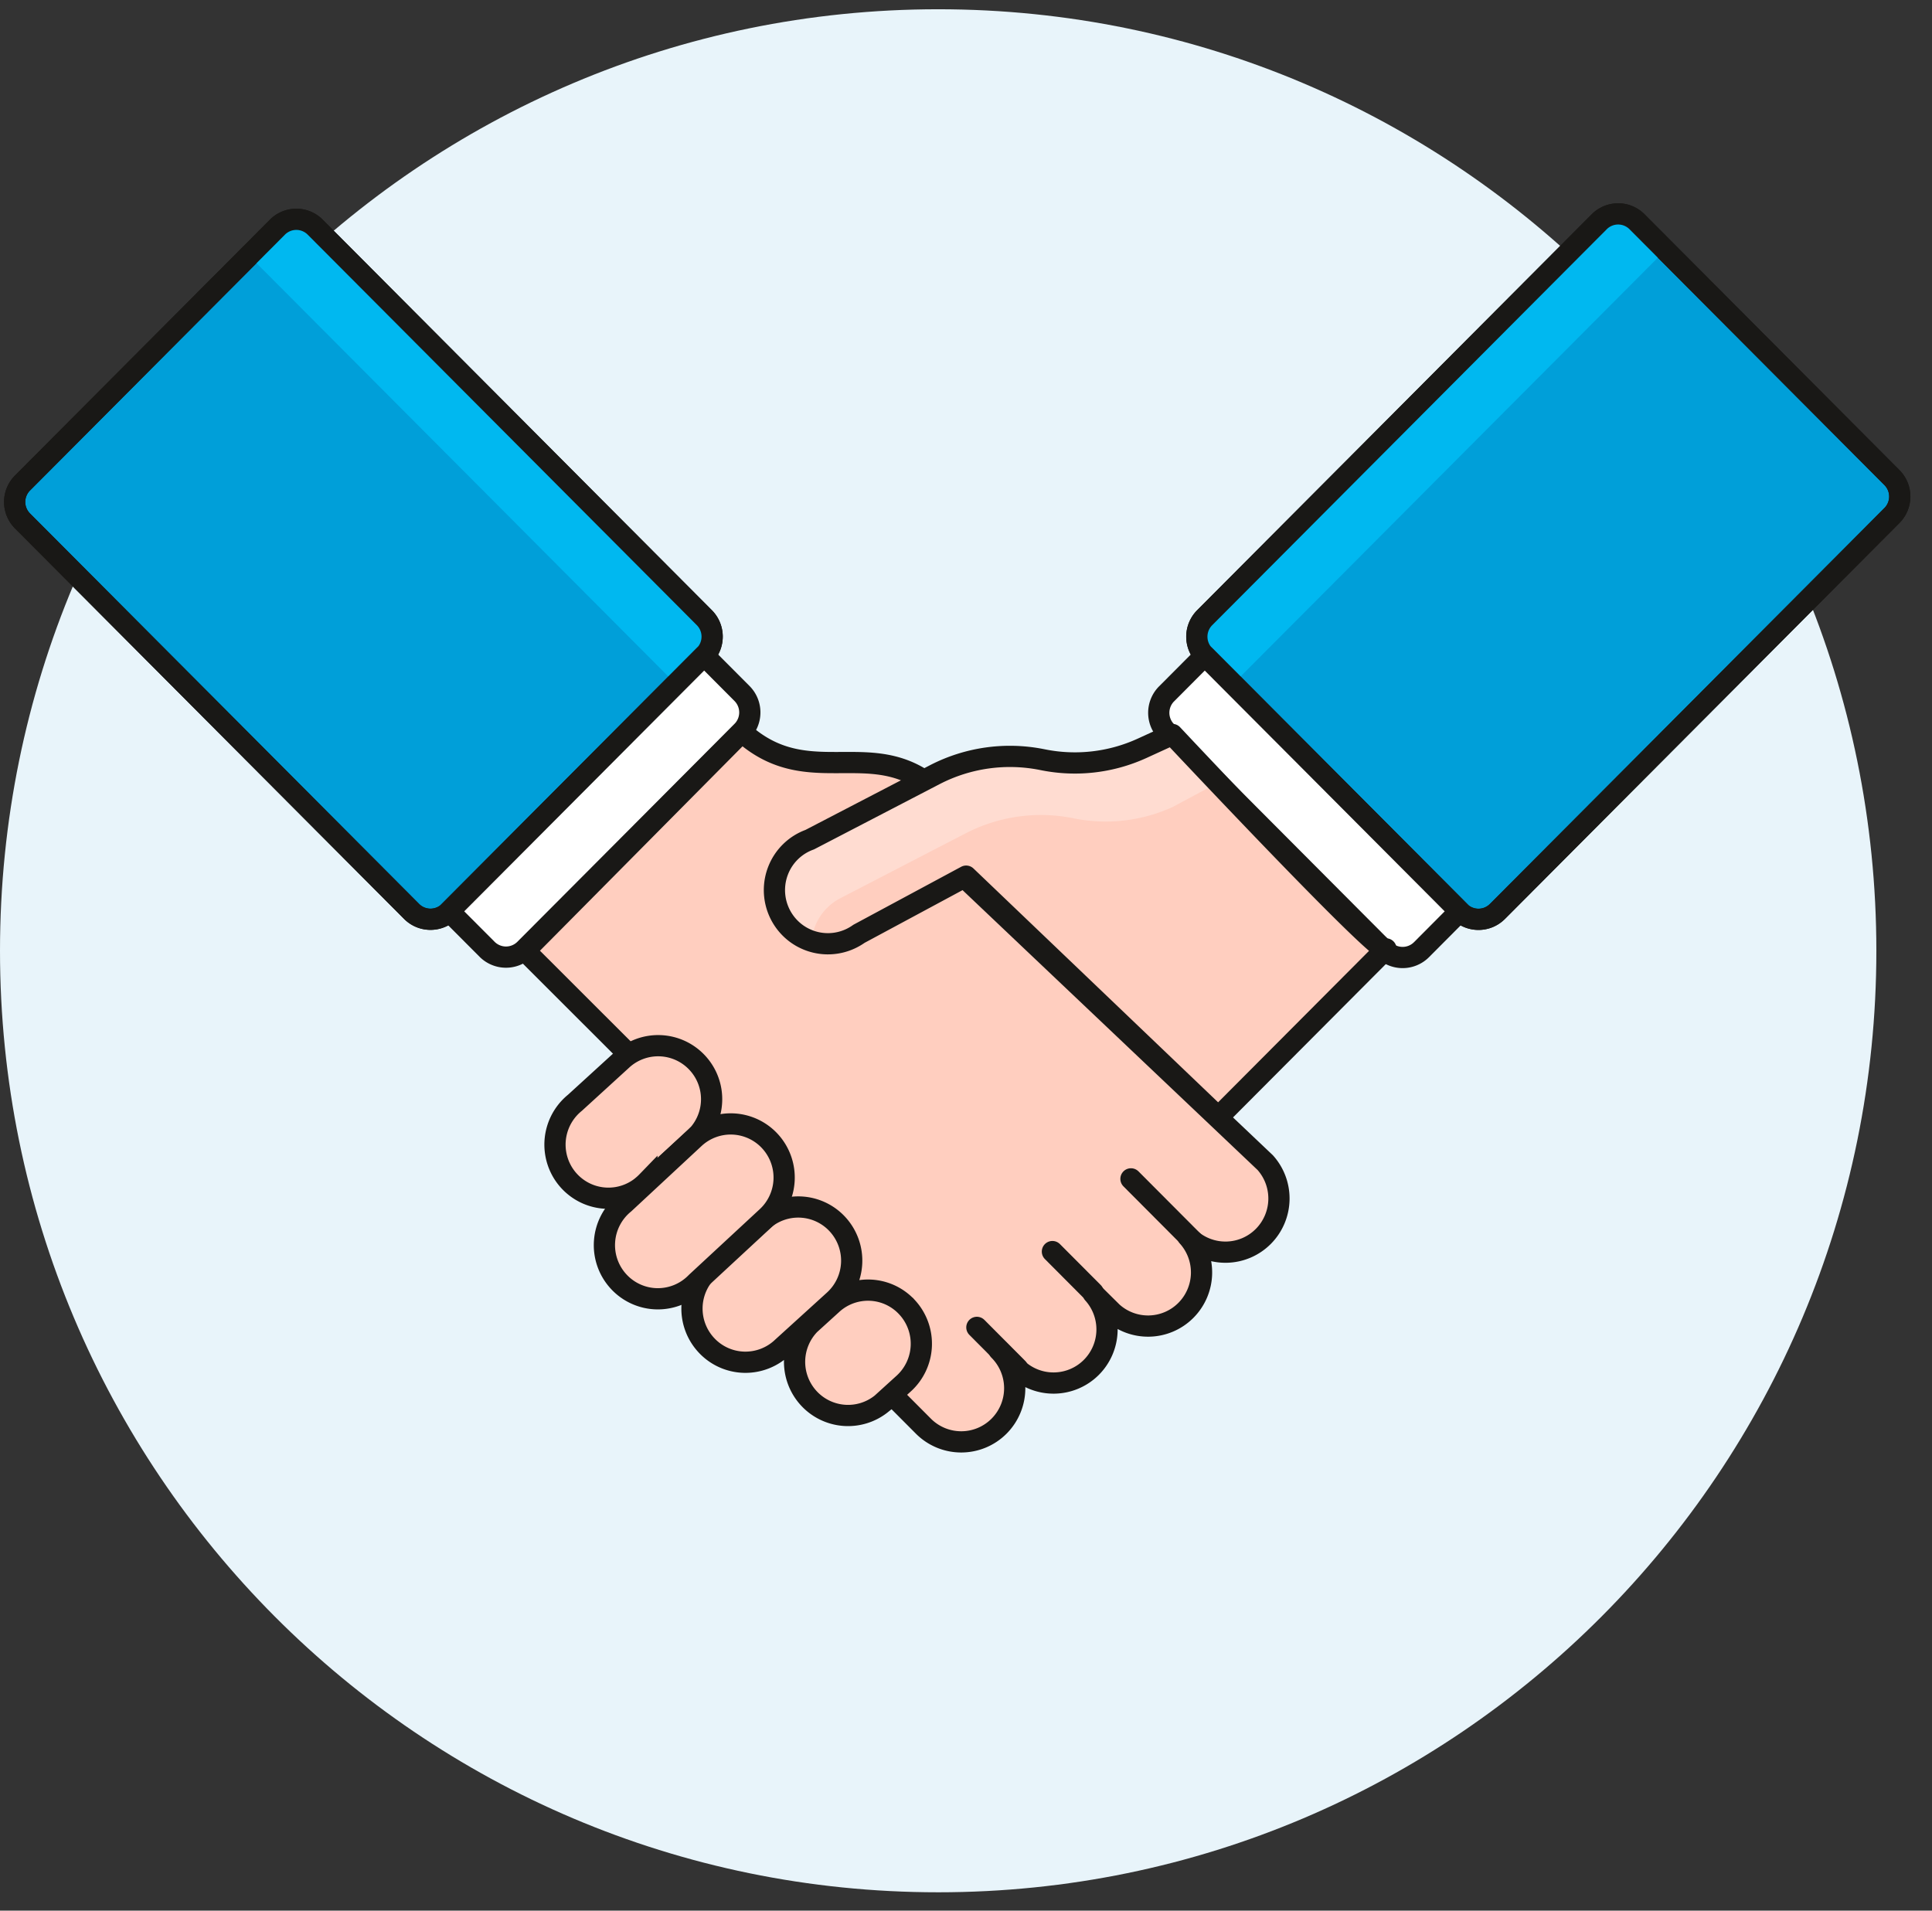<?xml version="1.0" encoding="UTF-8"?> <svg xmlns="http://www.w3.org/2000/svg" width="91" height="90" fill="none"><rect width="100%" height="100%" fill="#333333" stroke="none"/><path d="M44.19 89.136c24.405 0 44.189-19.856 44.189-44.35S68.595.436 44.189.436C19.785.436 0 20.292 0 44.786s19.784 44.35 44.19 44.35z" fill="#E8F4FA"></path><path d="M33.174 29.094 14.848 10.701a1.256 1.256 0 0 0-1.782 0L1.06 22.751a1.267 1.267 0 0 0 0 1.788l18.326 18.393c.492.493 1.29.493 1.781 0l12.007-12.05a1.267 1.267 0 0 0 0-1.788z" fill="#009FD9" stroke="#191816" stroke-linejoin="round"></path><path d="M33.14 30.882a1.254 1.254 0 0 0 0-1.785L14.846 10.702a1.268 1.268 0 0 0-1.779 0l-1.337 1.342 20.107 20.18 1.303-1.342z" fill="#00B8F0"></path><path d="M33.174 29.094 14.848 10.701a1.256 1.256 0 0 0-1.782 0L1.06 22.751a1.267 1.267 0 0 0 0 1.788l18.326 18.393c.492.493 1.29.493 1.781 0l12.007-12.05a1.267 1.267 0 0 0 0-1.788z" stroke="#191816" stroke-linejoin="round"></path><path d="m22.942 44.715-1.782-1.787 12.007-12.05 1.781 1.787a1.266 1.266 0 0 1 0 1.788L24.723 44.715a1.257 1.257 0 0 1-1.781 0z" fill="#fff" stroke="#191816" stroke-linecap="round" stroke-linejoin="round"></path><path d="M34.945 34.474c3.514 3.204 6.86-.654 10.208 3.914.873 1.175-1.215-.1.11 2.783l14.33 13.593a2.533 2.533 0 0 1-.092 3.48 2.514 2.514 0 0 1-3.466.09l-.088-.088a2.533 2.533 0 0 1-.091 3.479 2.514 2.514 0 0 1-3.467.09l-.895-.886a2.533 2.533 0 0 1-.09 3.48 2.515 2.515 0 0 1-3.467.09l-.884-.898a2.533 2.533 0 0 1 .006 3.576 2.515 2.515 0 0 1-3.563.005l-7.733-7.761c-4.585-4.601-3.602-7.185-6.22-9.824l-4.816-4.812 10.218-10.31z" fill="#FFCEBF" stroke="#191816" stroke-linecap="round" stroke-linejoin="round"></path><path d="m70.53 42.935 18.583-18.652a1.267 1.267 0 0 0 0-1.787l-12.006-12.05a1.256 1.256 0 0 0-1.781 0L56.742 29.097a1.267 1.267 0 0 0 0 1.788l12.006 12.05c.492.493 1.29.493 1.781 0z" fill="#009FD9" stroke="#191816" stroke-linejoin="round"></path><path d="M56.738 30.882a1.278 1.278 0 0 1 0-1.785l18.593-18.682a1.248 1.248 0 0 1 1.779 0l1.325 1.375-20.36 20.434-1.337-1.342z" fill="#00B8F0"></path><path d="m70.53 42.935 18.583-18.652a1.267 1.267 0 0 0 0-1.787l-12.006-12.05a1.256 1.256 0 0 0-1.781 0L56.742 29.097a1.267 1.267 0 0 0 0 1.788l12.006 12.05c.492.493 1.29.493 1.781 0z" stroke="#191816" stroke-linejoin="round"></path><path d="m54.95 32.682 1.796-1.803 12.006 12.05-1.796 1.804a1.257 1.257 0 0 1-1.781 0L54.949 34.47a1.266 1.266 0 0 1 0-1.788z" fill="#fff" stroke="#191816" stroke-linecap="round" stroke-linejoin="round"></path><path d="M65.282 44.697c0 .632-10.064-10.1-10.064-10.1l-1.426.653a7.609 7.609 0 0 1-4.695.533 7.708 7.708 0 0 0-5.048.698l-5.91 3.071a2.516 2.516 0 0 0-1.492 1.463 2.535 2.535 0 0 0 .803 2.91 2.516 2.516 0 0 0 3.008.062l5.049-2.716 11.876 11.353 7.899-7.927z" fill="#FFCEBF"></path><path d="m39.597 42.302 5.91-3.06a7.708 7.708 0 0 1 5.05-.698 7.597 7.597 0 0 0 4.683-.533l2.066-1.108-2.132-2.218-1.425.654a7.707 7.707 0 0 1-4.695.532 7.708 7.708 0 0 0-5.049.699l-5.91 3.071a2.509 2.509 0 0 0-1.26 1.47 2.527 2.527 0 0 0 .155 1.934c.283.502.727.893 1.26 1.109a2.522 2.522 0 0 1 1.347-1.852z" fill="#FFDCD1"></path><path d="M65.282 44.697c0 .632-10.064-10.1-10.064-10.1l-1.426.653a7.609 7.609 0 0 1-4.695.533 7.708 7.708 0 0 0-5.048.698l-5.91 3.071a2.516 2.516 0 0 0-1.492 1.463 2.535 2.535 0 0 0 .803 2.91 2.516 2.516 0 0 0 3.008.062l5.049-2.716 11.876 11.353 7.899-7.927z" stroke="#191816" stroke-linejoin="round"></path><path d="M32.845 50.063a2.519 2.519 0 0 1 .429 2.797 2.518 2.518 0 0 1-.595.796l-2.21 2.018a2.517 2.517 0 0 1-2.842.548 2.52 2.52 0 0 1-1.349-1.482 2.537 2.537 0 0 1 .8-2.792l2.21-2.018a2.514 2.514 0 0 1 3.557.133zM39.46 57.68a2.533 2.533 0 0 1-.166 3.57l-2.441 2.218a2.519 2.519 0 0 1-1.828.699 2.508 2.508 0 0 1-1.774-.824 2.531 2.531 0 0 1-.399-2.818c.149-.303.356-.572.61-.793l2.44-2.218a2.513 2.513 0 0 1 3.558.166zM42.74 61.595a2.533 2.533 0 0 1-.166 3.57l-1.05.953a2.513 2.513 0 0 1-3.444-.27 2.533 2.533 0 0 1 .064-3.466l1.05-.954a2.505 2.505 0 0 1 2.758-.418c.298.141.566.34.787.585z" fill="#FFCEBF" stroke="#191816" stroke-miterlimit="10"></path><path d="M36.278 53.767a2.533 2.533 0 0 1-.166 3.57l-3.314 3.072a2.52 2.52 0 0 1-1.846.77 2.512 2.512 0 0 1-1.824-.823 2.528 2.528 0 0 1-.652-1.897 2.536 2.536 0 0 1 .93-1.776l3.315-3.082a2.513 2.513 0 0 1 3.557.166z" fill="#FFCEBF" stroke="#191816" stroke-miterlimit="10"></path><path d="m49.57 58.955 1.923 1.93M53.27 55.53l3.115 3.127M46.012 62.526l1.922 1.93" stroke="#191816" stroke-linecap="round" stroke-linejoin="round"></path></svg> 